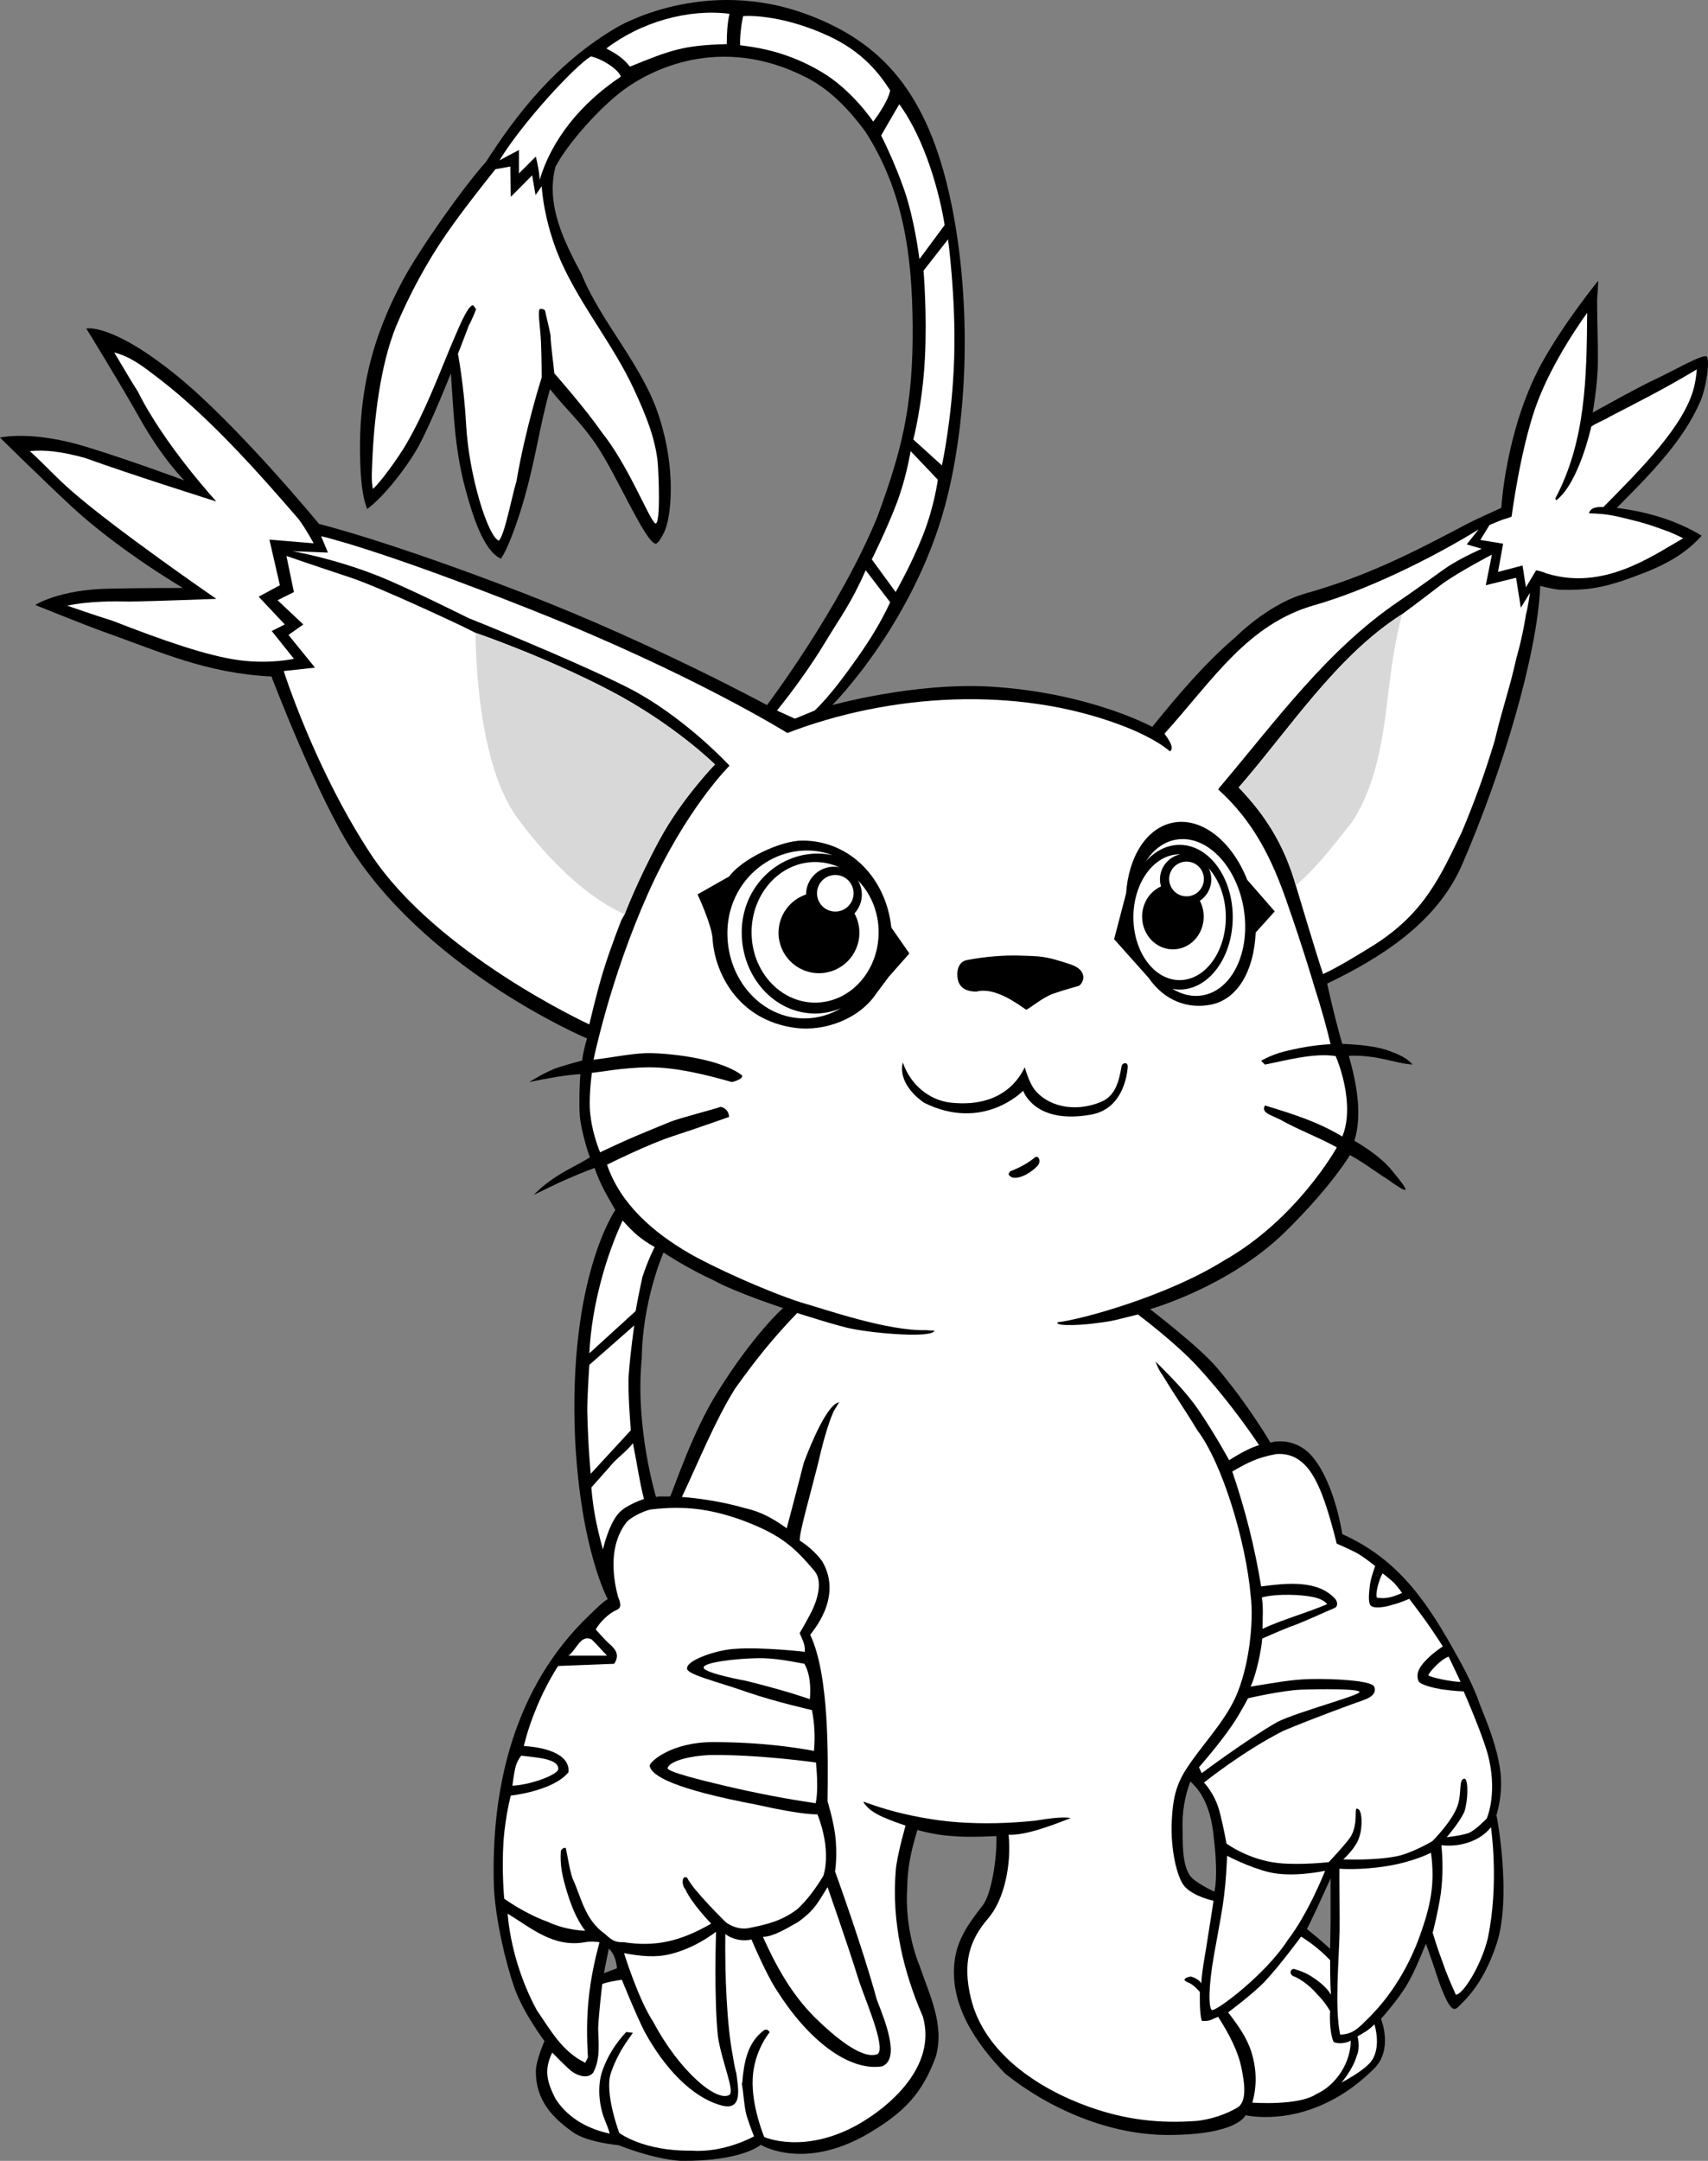 <?xml version="1.0" encoding="utf-8"?>
<!-- Generator: Adobe Illustrator 20.1.0, SVG Export Plug-In . SVG Version: 6.00 Build 0)  -->
<svg version="1.1" id="Layer_1" xmlns="http://www.w3.org/2000/svg" xmlns:xlink="http://www.w3.org/1999/xlink" x="0px" y="0px"
	 viewBox="0 0 313.661 396.694" style="enable-background:new 0 0 313.661 396.694;" xml:space="preserve">
<rect x="0" y="0" width="313.661" height="396.694" fill="#808080" stroke="none"/>
<g>
	<path d="M313.4,65.44c0.7,0.5-0.1,6.183-1.3,8.583c-2.25,5.083-5.951,9.612-10.25,14.167
		c-1.683,1.783-4.95,5.05-4.95,5.05c5.6,0.7,11,2.3,15.6,5.1
		c-3.9,4.4-9.017,6.35-14.483,8.267c-4.117,1.334-6.617,1.767-11.25,1.667
		c-1.033,0.017-2.833-0.458-3.917-0.708c-0.5,12.625-7,34.25-14.35,51.175
		c-4.63,10.663-14.975,17.125-24.775,21.825c0,0,0.5,2.375,1.375,5.875
		c0.816,3.265,1.4,5.2,1.4,5.2s5.475,0.112,8.475,1.237
		c2.062,0.75,3.438,1.375,4.425,2.562c-1.987-0.188-2.675-0.438-5.55-1.062
		c-3.557-0.773-6.15-0.538-6.15-0.538c1.4,4.9,2.525,10.7,1.025,15.6
		c0,0,4.5,2.438,6.938,5.5c3.5,4.188,3.312,4.562-0.938,1.5c-2.125-1.312-3.875-2.75-6.825-4.4
		c0,0-3.175,5.525-11.8,14.025c-10.333,10.184-24.9,14.275-24.9,14.275
		s8.95,6.855,12.15,10.6c5.875,6.875,9.95,13.9,9.95,13.9
		c1.8-0.525,5.425-0.4,7.925,2.85c4,5,5.275,13.95,5.275,13.95
		c10.5,4.7,15.788,12.737,21.288,22.737c1.925,3.413,3.4,6.725,3.938,8.438
		c1.528,3.762,3.151,7.843,3.743,11.929c0.695,4.508-0.668,8.496-0.668,8.496
		c0.112,0.138,2.851,15.078,0.05,23.575c-1.875,5.688-4.25,8.75-6.062,10.625
		c-1.312,1.25-1.688,2.25-2.938,0.125c-0.905-1.731-1.535-3.474-2.083-5.201
		c-0.572-1.802-1.917-5.549-1.917-5.549s-1.938,5-3.375,7.375c-1.75,3-4.875,6.438-4.875,6.438
		s2.323,5.552-1.25,9.125c-2.538,2.538-5.525,4.725-8.312,6.062c-8.25,4.188-15.312,2.5-15.312,2.5
		s-1.362,3.625-14.25,3.625c-10.647,0-21.575-4.65-29.875-11.25c-5.1-5.3-10.452-12.584-9.25-21
		c0.5-3.5,2.25-6.25,5-9.75c1.75-2,2.795-9.182,2.625-12.875c0,0-5.175,0.3-8.125,0
		c-3.425-0.2-6.375-1.125-6.375-1.125c-1.25,4.125-1.825,7.05-1.875,10.625
		c-0.3,4.4,0.45,9.85,2.25,14.25c1.7,5.1,4.7,10.85,3,16.75
		c-2.45,6.675-5.75,10.25-12.625,14.25c-11.75,6.75-19.525,1.925-19.525,1.925
		s-3.35,3.075-14.725,2.95c-5.175-0.325-11.375-2.875-11.375-2.875s-5.707-0.481-8.375-2.375
		c-3.875-2.75-6.825-5.9-6.825-11.2c0.046-2.096,1.59-5.532,1.59-5.532
		s-3.89-5.143-5.515-9.768c-1.699-4.834-3.5-12.75-3.775-18.5
		c-0.6-18.4,3.8-36.8,17.5-49.9c1.025-0.975,2.4-2.375,3.4-2.975
		c0,0-5-9.125-6-29.625c-1.25-29.5,7.4-41.8,7.4-41.8
		c-1.4-2.45-2.775-4.7-3.8-7.7c0.688-0.287-1.684,0.5-6.517,2.667l-4.667,2.25
		c3.75-3.833,7.809-5.216,10.333-6.917c-0.275-0.425-1.679-5.07-1.875-7.625
		c-0.188-2.438,0.025-7.325,0.125-7.625c-2.5,0.125-6,0.75-9.4,1.45
		c1.775-1.075,2.65-1.575,4.65-2.45c1.938-0.688,5.062-1.5,5.062-1.5
		c0.125-1.188,0.562-3,0.888-4.05c0,0-28.075-11.825-42.8-34
		c-6.583-9.915-15.15-32.45-15.15-32.45c-11.952-0.58-20.371-4.507-30.25-8
		c-3.76-1.329-13.125-5.125-13.125-5.125s4.375-2.875,13.75-3c5-0.125,13.375-0.125,13.375-0.125
		s-11.75-6.875-20.5-15C7.821,88.038,0,80.34,0,80.34s5.716-1.432,15.975,1.725
		c8.125,2.5,17.875,6.125,17.875,6.125s-4.01-3.928-8.25-11.5c-3.5-6.25-9.75-16.375-9.75-16.375
		s4.625-1.125,16.75,8.75c11.09,9.032,26,27.125,26,27.125s12.623,3.052,38,12.875
		c23.25,9,44.25,20.375,44.25,20.375s13.25-17.5,20.25-34.5c4.5-12.25,6.625-20.375,6.5-35.25
		c-0.103-12.25-1.5-24.417-8.7-35.55c-3.444-4.653-6.889-7.906-10.799-9.909
		c-15.969-8.177-28.828-1.179-33.381,2.124C110.165,19.658,104.122,26.504,102,30.64
		c-1.8,7,1.6,13.7,4.8,19.7c3.6,8.9,11.4,16.95,14.3,26.35
		c3.025,9.375,2.25,18.125,0.875,21c-1.047,2.189-1.562,2.125-1.562,2.125c-1.875-0.125-7.303-12.952-11.062-18.375
		c-2.872-4.142-5.401-6.303-8.35-10c-2.025,7.25-2.65,13.125-5.025,21.125
		c-1.019,3.432-2.75,8.312-4,10c-3.125-1.438-5.125-7.625-6.562-13
		c-1.996-7.464-2.112-14.225-2.612-21.025c0,0-3.601,9.103-5.95,13.4
		c-2.068,3.782-6.562,9.5-9.438,11.5c-0.562-1.5-1-3.5-1.188-6.938
		c-0.775-14.212,2.258-24.778,7.713-34.977c3.061-5.723,11.015-17.019,15.328-21.836
		c5.243-8.163,12.584-18.021,24.084-24.709c0,0,15.848-9.51,35.083-2.25
		c13.311,5.023,21.917,14,26.181,34.216c3.439,16.304,3.53,36.829-0.515,53.743
		c-5.5,23-21.25,38.75-21.25,38.75s15.25-4.25,29.25-3.375c18.105,1.132,29.5,7.375,29.5,7.375
		c4.6-5.7,9.7-11.7,15.2-16.4c3.1-3,7.75-6.5,12.55-7.975
		c11.625-3.25,19.875-7.5,30.15-12.925c1.464-0.773,6.2-2.9,6.2-2.9
		s0.775-14.175,7.275-26.3c4.25-7.75,10.525-15.4,10.525-15.4
		c-0.066,1.483-0.1,2.1-0.2,3.6c0,4.7,0.182,7.15,0.133,11.55
		c-0.034,2.983-0.5,6.416-0.934,9.05c0,0,8.267-4.633,11.517-6.133
		C307.067,68.199,312.7,64.94,313.4,65.44 M121.85,229.94c0,0-3.875,8.75-4,19.5
		c-1.25,12.625,2.625,25.375,2.625,25.375c0.65-0.2,1.875,0,2.611-0.122
		c0.654-1.338,4.139-12.003,8.764-19.253c6.625-10.625,11.95-15.3,11.95-15.3
		s-8.85-2.925-12.7-5.075C126.2,232.84,121.85,229.94,121.85,229.94z
		 M218.6,327.04c-1,2.65-1.583,5.65-1.417,9.15c0,3.334,0.083,6.067,1.25,8
		c0.833,1.382,4.583,3.084,4.583,3.084c0.57-2.592,0.234-6.99-0.083-9.584
		C222.35,330.273,219.434,327.856,218.6,327.04z M244.35,344.856
		c0,0-1.917,4.167-2.626,5.727C241.014,352.144,240,354.14,240,354.14
		s1.017,0.8,2.1,1.716c1.172,0.992,2.167,1.917,2.167,1.917l0.083-5.334V344.856z
		 M111.8,357.74l-0.9,4.5l2.4-0.9C113.2,359.94,112.7,358.54,111.8,357.74z"/>
	<path style="fill:#FFFFFF;" d="M150.911,13.234c5.67,3.373,9.444,9.098,9.444,9.098
		s2.682-3.458,3.121-5.725c-1.952-3.056-5.019-7.091-11.312-10
		c-7.878-3.641-13.965-3.779-15.686-3.654c-0.438,1.812-0.626,4.316-0.559,5.354
		C138.134,8.626,144.001,9.124,150.911,13.234z"/>
	<path style="fill:#FFFFFF;" d="M133.462,8.101c-8.084,0.205-10.335,1.125-17.778,4.13
		c-1.333-1.666-2.5-2.333-4.333-3.333c6.333-4.833,15-7.333,22.621-6.364
		C133.564,4.212,133.462,6.259,133.462,8.101z"/>
	<path style="fill:#FFFFFF;" d="M114.017,14.065c-7.5,5-12.765,11.712-14.917,18.975
		c-0.002-1.48-0.7-4.3-0.7-4.3l-3.1,3.1v-4.3c0,0-2.01,1.048-3.575,1.9
		c4.174-6.887,13.783-17.27,16.786-19.091C110.792,10.887,113.599,12.812,114.017,14.065z"/>
	<path style="fill:#FFFFFF;" d="M93.8,36.14l3.925-3.95l0.625,3.625l1.125-1.625
		c0.366,4.832,1.831,10.058,3.75,14.25c3.633,7.938,9.444,14.969,13.125,22.875
		c2.341,5.029,4.25,9.75,4.5,14.5s0.312,11.125-0.625,10.187c-1.238-1.238-5-10.812-9.75-16.687
		c-2.947-4.289-8.675-10.775-8.675-10.775c-0.19-2.092-0.636-4.859-0.7-6.975
		c-0.25-1.459-0.75-3.292-1.012-4.558c-0.188-0.309-1.005-0.435-1.076-0.105
		c-0.21,0.986,0.227,3.401,0.337,5.913c0.128,2.914,0.125,6.5,0.125,6.5s-2.938,9.107-4.625,19
		c-0.852,2.816-2.188,10-3.25,10.937c-2-0.75-5.5-11.979-6-21.312c-0.378-7.059-1.5-13-1.5-13
		s0.875-2.188,2-5.188c0.572-1.002,1.334-2.979,1.334-2.979l-0.534-0.733
		c-1.05-0.1-2.966,4.9-4.133,7.566c-2.491,5.992-4.741,11.964-8.042,17.709
		c-1.602,2.788-5.062,7.5-6.25,8.437c-0.312-1.562-0.18-3.21-0.125-4.687
		c0.312-8,1.482-18.007,4.375-25.125c2.376-5.705,5.663-11.831,9.25-17
		c2.759-3.976,6.039-8.162,9-11.875l2.75-0.5L93.8,36.14z"/>
	<path style="fill:#FFFFFF;" d="M173.475,41.315c-0.874,1.166-4.625,6.25-4.625,6.25
		s-0.878-7.151-2.751-12.576c-1.874-5.424-4.282-10.112-4.282-10.112
		s2.493-4.352,3.326-5.749C169.976,25.731,172.601,35.731,173.475,41.315z"/>
	<path style="fill:#FFFFFF;" d="M175.225,65.815c-0.351,11.033-2.25,19.625-2.25,19.625l-5.25-4.75
		c0,0,1.702-6.579,2.125-14.875c0.423-8.296-0.25-16.125-0.25-16.125l4.5-5.75
		C174.1,43.94,175.576,54.782,175.225,65.815z"/>
	<path style="fill:#FFFFFF;" d="M285.6,91.54l0.2,0.3c4.183-3.194,6.425-13.525,6.425-13.525
		c0.917-0.667,2.015-0.989,3.5-1.875c4.949-2.563,9.697-4.919,15.875-8.625c0,0-0.075,1.531-0.5,3.25
		c-1.75,7.083-9.825,15.1-16.625,22c-0.9,0-2.375-0.025-2.675,1.175
		c3.3,0.075,4.596,0.417,7.3,1.075c3.23,0.786,4.5,1.25,6.875,2.125
		c0.9,0.267,3.125,1.375,3.125,1.375c-5.875,3.375-14.75,9.708-25.2,6.425
		c-0.625-0.325-1.8-0.55-1.8-0.55l-1.875,3.125l-0.625-4l-4.5,1.187l0.938-5.187l-4.188-0.688
		l1.688-2.75c0,0,0.867-0.346,1.812-0.75c0.945-0.404,1.906-0.552,2.25-0.812c0,0,1.505-11.748,4.375-20
		c3-8.625,9.5-17.375,9.5-17.375C291.375,69.34,291.2,81.04,285.6,91.54z"/>
	<path style="fill:#FFFFFF;" d="M29.242,69.542c9.116,6.993,18.126,17.106,25.608,25.773
		c1.4,1.9,2.75,4.425,2.75,4.425l-8.125-0.675l1.925,8.375L47.5,109.54l4.8,5.1
		l-2.4,1.2l4.075,5.1c0,0-4.4,1.025-10.125,0.25c-5.725-0.775-13.625-3.5-23.25-7.25
		c-2.854-0.869-8.25-2.75-8.25-2.75s4-1,11.375-0.75c4.288-0.059,16-0.5,16-0.5
		S21.369,97.321,13.158,90.141c-3.089-2.702-4.511-4.428-7.683-7.326c2.75-0.25,5.5,0,10.125,1.25
		c8.625,3.125,24.125,8,24.125,8s-9.58-10.449-14.375-20.125c-1.746-2.754-2.665-4.401-4.375-7.25
		C24.1,65.565,26.053,67.096,29.242,69.542z"/>
	<path style="fill:#FFFFFF;" d="M172.225,88.065c0,0-0.625,4.875-2.75,10.25s-5,10.375-5,10.375l-4.375-6
		c0,0,2.625-5.25,4.5-10.125s2.625-9.75,2.625-9.75L172.225,88.065z"/>
	<path style="fill:#FFFFFF;" d="M163.475,110.565c-1.625,3.5-3.691,6.904-6.042,10.208
		c-1.682,2.364-4.892,6.909-7.833,9.667l-3.625,1.5l-3.292-1.5
		c2.833-3.5,6.292-8.25,8.917-12.625s4.714-7.044,7.375-13.125L163.475,110.565z"/>
	<path style="fill:#FFFFFF;" d="M237.975,162.565c-2.125-7.4-5.5-12.8-10.5-18
		C236.875,133.765,245.4,120.44,257.5,112.74l2.1-1.55c0,0,3.15-2.375,5.25-4
		c3.2-2.3,9.125-5.375,9.125-5.375l-1.125,5.625l5.562-1.375l0.875,5.5l1.688-2.75c0,0-0.4,2.825-0.75,4
		c0.006-0.005-0.5,3.625-1.75,8c-1.375,6.125-2.5,8.875-3.975,15.125c-1.8,6-3.725,11.275-6.025,16.75
		c-3.9,8.1-6.825,14.775-15.875,20.625c-2.45,1.525-6.925,4.3-9.625,5.5
		C241.85,175.565,237.975,162.565,237.975,162.565z"/>
	<path style="fill:#FFFFFF;" d="M114.725,167.815c0,0,2.225-5.95,6.375-13.625
		c4.15-7.675,10.2-13.85,10.2-13.85s-7.45-7.4-19.45-13.65c-12-6.25-24.5-10.5-24.5-10.5
		l-2.25-1.125c0,0-15.075-7.175-21-9.125c-5.925-1.95-11.5-3.875-11.5-3.875l1.375,6.625l-3,1.5
		l4.725,4.45l-2.725,1.925l4.875,6l-5.75,0.625c0,0,5.737,18.072,16,33.625
		c12.125,18.375,40.125,31.25,40.125,31.25s1.3-5.725,2.625-10s3.25-9.125,3.25-9.125L114.725,167.815z"/>
	<path style="fill:#FFFFFF;" d="M120.225,228.94c0,0-1.25,2.375-2.25,5.5c-0.75,3.375-1.25,6.25-1.25,6.25l-8.5,7.75
		c0.425-8.8,3.125-18,6.125-24.375C116.35,226.315,117.6,227.44,120.225,228.94z"/>
	<path style="fill:#FFFFFF;" d="M116.475,243.315c0,0-0.726,5.042-1,8.875c-0.25,3.25,0.375,10.375,0.375,10.375
		l-7.375,8c0,0-0.5-5.25-0.625-11.5c-0.045-2.253,0.375-8.5,0.375-8.5L116.475,243.315z"/>
	<path style="fill:#FFFFFF;" d="M117.225,270.315c0.625,3.458,1.042,4.875,1.042,4.875
		s-3.261,1.032-4.667,2.625c-1.875,2.125-2.875,6.625-2.875,6.625s-0.75-2.5-1.375-5.75
		c-0.584-3.037-0.75-5.625-0.75-5.625l3.337-3.752c1.27-1.637,3.215-2.885,4.288-4.373
		C116.225,264.94,116.684,267.19,117.225,270.315z"/>
	<path style="fill:#FFFFFF;" d="M242.4,273.44c1.575,3.625,3.075,9.937,3.075,9.937
		s1.977,0.856,3.375,1.563c1.498,0.757,3.688,2.562,3.688,2.562s-0.858,2.289-1,3.75
		c-0.105,1.085-0.375,3.063,0.25,3.563s2.625,0.25,4.062-0.25c1.5-0.375,2.938-1.063,2.938-1.063
		s1.532,1.983,3.17,4.263c1.103,1.533,3.017,4.487,3.017,4.487s-1.384,0.854-2.663,2.085
		c-1.379,1.328-2.5,2.744-1.774,4.352c0.45,0.65,2.75,1.187,4.188,1.437
		c2.625,0.375,4.062,0.375,4.062,0.375s3.902,8.834,4.674,12.539
		c1.472,6.648-0.445,10.815-0.445,10.815s-2.083,2.167-3.333,2.667c-1.5,0.5-4,0.75-4,0.75
		s2.25-2.584,3.217-4.62c0.694-2.019,0.783-5.797,0.1-6.114
		c-1.15-0.1-0.566,2.483-1.233,4.65c-0.833,2.967-4.75,6.834-4.75,6.834
		s-3.633,2.154-6.5,2.75c-4.12,0.823-9.833,0.583-9.833,0.583s2.566-2.316,3-4.333
		c0.525-1.45,0.583-5.167-0.583-4.983c-0.333,0.15,0.244,2.643-0.917,4.9
		c-0.579,1.113-4.167,4.917-4.167,4.917s-5.167,0.583-9.25,0.167
		c-5.5-0.584-9.542-3.584-9.542-3.584s-0.446-2.763-1.312-6.062c-0.938-3.271-2.812-5.125-2.812-5.125
		s7.062-5.7,14.562-9.5c5.5-2.312,13.138-5.1,14.688-5.625c1.55-0.525,2.5-1.375,2-2.5
		s-7.44-1.474-11.65-1.388c-3.663,0.075-7.138,0.788-11.038,1.388
		c1.125-2.375,2.062-7.25,2.125-8.812c0,0,2.938-1.313,5-2.125c2.438-0.813,6.888-2.938,8.188-3.438
		c0.8-0.3,0.625-1.112,0.325-1.612c-3.2-3.7-9.1-3-13.7-2.4
		c-1.2-7.3-2.9-14-5.3-21.1c2.925-1.7,4.625-2.55,8.05-3.2
		C239.1,266.565,241.197,270.67,242.4,273.44z"/>
	<path style="fill:#FFFFFF;" d="M135.434,278.773c7.667,2.75,10.25,5,14.167,9.667
		c1.467,1.8,0.56,4.926-0.25,6.75c-0.677,1.525-2.5,4.625-2.5,4.625c0.625,1.5,1,2,0.95,3.425
		c0,0-7.75-0.9-12.7-0.55c-3.425,0.15-8.8,2.05-8.9,3.45
		c-0.6,1.175,5.525,2.55,11.15,4.55c5.125,1.75,11.75,3.25,11.75,3.25
		c0.475,2.35,0.625,5,0.375,7.5c0,0-7.619-1.625-18.5-1.625c-7.625,0-11.575,3.525-11.675,4.325
		c0.3,1.9,4.55,4.3,19.675,7.175c8.875,2,11.125,1.75,11.125,1.75s2.625,6,1.125,11.25
		c-1.5,2.5-2.902,4.362-4.75,6.125c-2.91,2.221-5.584,2.831-8.875,3.5c0,0-2.022,0.567-4.25-1
		c0,0-5.979-5.812-7.15-8.2c-0.975-0.675-1.1,1.325-0.35,2.075
		c1.165,2.648,4.75,6.325,4.75,6.325c-2.797,1.614-5.45,2.765-8.269,3.328
		c-2.421,0.484-4.966,0.534-7.831,0.072c-1.6,0.1-2.275-0.475-3.4-1.5
		c-3.8-2.7-4.3-6.7-6-10.3c-0.625-2.05-0.8-3.7-1.2-5.5
		c-0.4-0.1-0.7,0.2-0.9,0.5c-0.194,2.625,0.265,4.661,0.975,7.075
		c0.751,2.552,1.804,5.467,3.5,7.625c0,0-3.375,0-6.875-1.625c-4.4-1.6-8-4.25-8-4.25s-0.5-5-0.125-10.75
		c0.375-4.625,1.325-8.175,1.325-8.175s7.8-0.825,10.6-4.3
		c0.325-3.65-5.175-4.65-8.2-4.8c0,0,0.65-2.975,2.15-6.6
		c1.75-4.5,4.15-8.1,4.15-8.1l10.3-0.4c1.037-1.637,0.257-2.649-0.844-3.62
		c-0.917-0.809-2.557-2.68-2.557-2.68c0.825-1.45,2.434-2.98,3.825-3.575
		c0.826-0.353,0.875-1,0.275-2.425c-1.2-4.5-1.425-9.775,1.475-13.575
		c0.6-0.9,3.209-2.209,4.542-2.459C126.017,276.356,130.35,277.106,135.434,278.773z"/>
	<path style="fill:#FFFFFF;" d="M255.815,290.409c0.745,0.679,1.66,2.031,1.66,2.031
		s-1.257,0.591-2.312,0.812c-1.626,0.341-2.455-0.102-2.25,0.125
		c-0.462-0.513,0.288-3.337,0.987-4.538C253.9,288.84,254.972,289.639,255.815,290.409z"/>
	<path style="fill:#FFFFFF;" d="M243.725,294.502c-4.304,1.785-8.423,2.891-11.875,4.521
		c0-1.688,0.188-4.021-0.125-5.771c2.938-0.75,7.375-0.5,9.438-0.062
		C243.225,293.627,243.725,294.502,243.725,294.502z"/>
	<path style="fill:#FFFFFF;" d="M139.222,304.41c2.965-0.037,5.595,0.501,8.503,1.03
		c1.1,2,1.175,4.425,1,6.5c0,0-4.125-1.5-11.75-3.375c0,0-7.45-1.35-7.75-2.375
		C128.925,305.165,135.457,304.456,139.222,304.41z"/>
	<path style="fill:#FFFFFF;" d="M268.225,308.752c-1.337,0.07-5.723-0.838-5.925-1.212
		c0.344-0.859,2.516-3.053,3.737-3.413L268.225,308.752z"/>
	<path style="fill:#FFFFFF;" d="M249.663,310.627c0,0.625-11.25,3.604-15.062,5.479
		c-5.63,3.217-13.917,9.417-13.917,9.417l-0.5-1.084c0,0,3.824-4.351,6.167-7.833
		c1.537-2.284,2.833-4.833,2.833-4.833s6.292-1.458,9.792-1.583
		S249.663,310.002,249.663,310.627z"/>
	<path style="fill:#FFFFFF;" d="M149.85,323.565c0.225,2.5,0.375,5.375-0.05,7.475
		c-5.529-0.806-11.058-1.878-16.586-3.177c-4.072-0.956-10.889-2.624-10.614-3.298
		c0.5-1.4,4.5-2.25,7.75-2.375C139.35,322.065,149.85,323.565,149.85,323.565z"/>
	<path style="fill:#FFFFFF;" d="M273.225,355.815c-1.188,5-4.625,10.438-5.875,10.375c-1-2.25-1.75-3.938-2.438-6
		c-0.938-2.438-1.812-5.375-1.812-5.375s0.975-3.712,1.5-7.25c0.438-3.5,0.342-6.326,0.1-8.825
		c3.1,0.4,7-0.6,9.1-3.3C273.8,335.44,275.35,345.752,273.225,355.815z"/>
	<path style="fill:#FFFFFF;" d="M260.788,355.252c-2.062,5.812-5.344,11.094-9.25,15
		c-1.938,1.938-3.062,3.25-5.438,3.25c-1-5.125-0.25-12.75-0.1-18.862
		c0.044-1.811-0.066-10.7-0.025-11.575c0,0,3.875,0.312,8.812-0.5s8-2.438,8-2.438
		C263.587,345.927,262.662,349.971,260.788,355.252z"/>
	<path style="fill:#FFFFFF;" d="M233.017,343.69c4.383,1.067,10.333-0.25,10.333-0.25
		s-3.083,7.834-6.833,12.667c-4.083,6.417-13.417,13.333-13.979,12.896
		c-0.579-0.45-0.669-4.011,0.396-10.062c1.403-7.975,2.083-10.25,2.417-18.25
		C225.35,340.69,229.267,342.773,233.017,343.69z"/>
	<path style="fill:#FFFFFF;" d="M157.6,363.19c1.09,3.535,5.097,12.427,3.625,13.875
		c-2.825,1.225-8.1-3.291-11.5-6.625c-4.395-4.308-7.313-9.745-9.625-14.875
		c2,0,4.825-1.825,6.5-2.75c3.125-2.25,3.625-3.625,5.375-6.375
		C151.975,346.44,155.842,357.489,157.6,363.19z"/>
	<path style="fill:#FFFFFF;" d="M107.35,356.565c0.9-0.2,2.45-0.1,2.75,0
		c-2,7.3-2.625,13.425-2.125,21.125l-0.5,1c-4.3-2.1-6.375-6.025-8.875-9.625
		c-2.8-5.125-4.875-11.625-5.375-17.75C97.525,353.915,101.6,357.565,107.35,356.565z"/>
	<path style="fill:#FFFFFF;" d="M131.85,373.94c0.725,4.6,3.075,9.85,2.125,10.625
		c-2.3,1.475-9.25-4.375-14-13.375c-2.725-4.075-5.375-12.625-5.375-12.625
		c3.01,0.564,5.743,0.84,8.42,0.192c3.015-0.73,5.831-2.157,8.479-4.117
		C131.5,354.64,131.075,366.54,131.85,373.94z"/>
	<path style="fill:#FFFFFF;" d="M118.35,372.94c3.75,6.875,8.75,12,13.875,13.5c4.438,1.375,3.25-3.375,3-5.875
		c1.438,0.062,1.062,5.688,2.062,8.375c0.562,1.75,1.188,3.25,1.188,3.25s-5.458,3.084-11.5,2.625
		c-8.875,0.125-13.25-3.25-13.25-3.25s-2.825-7.475-1.5-11.125c1.375-3.875,3.125-5.975,4-7.25
		c0,0-0.875-0.125-1.225-0.15c-1.837,1.936-3.458,4.439-4.38,7.117
		c-0.935,2.717-0.652,6.114,0.355,8.783c0.45,1.2,0.7,1.65,1,2.75
		c-3.7-0.8-7.375-2.55-9.875-6.25c-1.75-3.312-2.188-5.5-0.688-8.625c0,0,1.975,2.038,3.188,3.125
		c1.212,1.087,3.375,1.875,4.375,0.5c1.355-2.614,0.905-5.588,0.875-8.125c0.125-2.938,0.75-8.062,0.75-8.062
		c0.513-0.362,3.6-0.812,3.6-0.812S116.7,369.665,118.35,372.94z"/>
	<path style="fill:#FFFFFF;" d="M269.35,99.94l2.75,0.8c-2.379,1.101-4.9,2.329-7,3.825
		c-2.803,1.997-5.375,3.875-8.312,5.875c-13.132,8.941-22.396,21.802-32.888,34.2l-0.175,0.3
		c6.575,5.925,9.872,12.889,12.475,20.3c3.275,9.325,5.15,15.825,5.15,15.825
		c1.375,4.25,2.312,7.75,3,10.625c-1.388,0.062-4.618,0.341-8.625,1.375c-2.35,0.606-4.125,1.675-4.125,1.675
		l0.7,0.7c4-0.8,9.05-2.188,12.987-1.562c1.8,4.3,3.013,10.562,1.212,14.763
		c-4.7-2.8-9-4.1-14.2-5.7c-0.825,1.5,1.425,1.75,3.55,3c3.25,1.75,6.625,3,9.65,4.7
		c0,0-7.275,13.175-20.775,20.8c-10.625,6.625-26.525,10.9-30.525,11.3
		c-0.5,0.9,5.675,0.4,6.775,0.2c3.967-0.45,4.25-0.75,8-1.625c0,0,6.875,5.125,11,9.625
		c6.63,7.232,11.25,14.375,11.25,14.375c-1.125,0.25-3.375,1.375-5.5,2.75c0,0-2.5-4.625-5.625-9.225
		c-2.25-3.275-5.2-6.2-7.9-8.9c0,0,0.587,1.625,1.212,2.375
		c2.375,3.937,4.174,6.428,6.438,10.209c4.583,6,8.934,20.302,9.833,30.417
		c0.583,4.75-0.25,13.083-2.833,18.75c-2.25,4.833-6.364,8.904-9.091,13.214
		c-1.82,2.876-2.375,5.372-2.575,9.37c-0.25,5,0.9,10.333,2.333,12
		c1.63,1.895,5.333,2.666,5.333,2.666s-0.511,3.515-0.833,5.417
		c-0.667,4.5-1.223,6.905-1.417,9.75c-0.5-0.917-1.917-1.25-1.917-1.25s-0.75,0.083-1.083,0.417
		c-0.333,0.333,0.6,0.666,0.6,0.666c1.053,0.409,2.15,1.75,2.15,1.75s-0.125,4.125,0.375,5.312
		c1.5,0.062,1.562-0.188,2.975-0.763c1.824,2.857,3.684,6.194,4.346,9.675
		c0.427,2.246,0.991,5.462-0.546,6.825c-2.025,1.325-5.337,2.45-8.025,2.638
		c-6.34,0.442-12.594-0.129-19.575-2.638c-9.221-3.313-19.164-9.809-21.6-19.9
		c-1.575-6.525-0.25-10.625,3.05-14.525c3.15-3.5,4.425-10.275,3.875-15.5
		c3.1,0.2,8.375-1.867,11.375-3.041c-1.25-0.334-4.25,0.104-6.5,0.466
		c-4.817,0.505-9.656,0.631-14.39,0.272c-5.584-0.424-11.939-1.79-17.026-3.738
		c-0.3,0,0.272,0.596,0.417,0.767c0.98,1.157,2.888,1.997,3.917,2.4
		c1.5,0.625,3.284,1.2,3.284,1.2s-1.561,5.419-1.797,8.177
		c-0.812,9.49,1.407,18.737,4.972,26.873c2.612,9.117-6.079,16.549-12,19.875
		c-9.875,5.5-17.125,2.25-17.125,2.25s-2.375-5.625-2.125-10.75s3.125-8.5,3.125-8.5
		c-0.3-0.4-0.45-0.525-0.95-0.425c-3.2,2.3-3.8,6.1-4.1,9.8
		c-1.1-0.4-1.529-3.997-1.7-4.875c-1.125-5.775-1.5-14.825-1.4-22.525
		c1.275,1.025,3.275,1.4,4.8,1c0,0,2.6,6.225,4.6,9.275
		c5.625,8.95,13.125,15,19.4,14.025c3.35-1.4,0.6-8.15-1-12.3
		c-2.6-9.6-7.65-23.475-7.65-23.475s0.5-3,0-6.875c-0.375-2.75-1.375-6-1.375-6
		c0.1-8.2,0.325-23.15-3.175-30.55c0.05-0.325,6.175-6.7,2.2-13.5
		c-1.65-2.325-4.1-3.8-4.1-3.8c-0.3-0.9,1.95-8.65,3.2-13.65
		c1-4.313,1.875-7.563,3-10.125l1-1.625c-2,0.25-4.875,6.75-6.5,11.125c-0.875,3.5-3.125,12-3.125,12
		c-2.125-1.5-4.275-2.95-7.875-3.75c-5.675-1.65-11.375-2-11.375-2
		c3.007-6.332,6.03-13.908,9.75-19.875c4.125-5.75,7.032-9.318,11.425-13.9
		c0,0,7.85,2.525,10.075,2.9c4.4,0.9,15,1.75,15.125,0.3c0,0-0.15,0.075-1.5-0.05
		c-7.125,0.188-18.3-3.75-23.125-5.125c-6.5-2.125-16.125-6.5-20.475-9.025
		c-6.5-3.8-12.525-8.925-15.025-16.225c0,0,7.5-3.75,12.125-5.25s10.3-3.525,10.3-3.525
		c-0.05-0.725-0.425-1.6-1.55-1.85c-1.375,0.5-7.675,2.1-9.25,2.75
		c-5.876,2.425-7.2,2.9-12.9,5.6c0,0-1.35-3.225-1.725-6.475
		c-0.5-3.062,0.225-8.125,0.225-8.125c0.8,0,5.775-1,10.65-1s10.375,1.375,15.05,2.7
		c0,0,2.075-0.45,1.9-1.2c-3-2.4-10.075-3.875-16.5-4.1
		c-3.198-0.112-7.2,0.8-10.8,1.2c0,0,3.025-14.9,10-30.5
		c6.975-15.6,14.975-23.475,14.975-23.475s-8.5-9.25-19-14.5c-10.529-5.265-29-12.625-29-12.625
		s-11.081-5.561-16.625-7.75c-8.248-3.257-15.625-4.5-15.625-4.5l6.5,0.25l-1.25-3
		c0,0,10.002,2.147,38.625,13.5c29.625,11.75,47,22.625,47,22.625
		c18.7-7.2,42-8.725,61.3-1.425c2.7,1,6.65,2.8,8.95,4.8
		c1-0.7-0.6-2.65-1-3.25c9-10,15.25-20.125,27.625-23.625
		c9.495-2.686,21.663-8.675,30.062-13.875L269.35,99.94z"/>
	<path d="M198.165,180.971c0,0-2.898,0.802-4.815,1.469c-2.167,0.833-4.217,2.717-4.917,2.917
		c-1.75-1.2-5.833-4.216-9.133-3.316c-1.4,0-3.013-0.413-3.4-2.2
		c-0.297-1.372,0-3.3,1.7-3.6c3.15-0.6,6.825-0.938,10.062-0.8
		c3.237,0.138,4.021-0.05,8.938,1.6C199.673,178.071,199.184,180.19,198.165,180.971z"/>
	<path d="M187.227,176.962c3.177,0.205,6.873,0.603,9.456,1.728
		c0.191,0.45,0.189,0.766,0.062,1c-0.146,0.417-1.479,0.5-3.562,1.25
		c-2.083,0.75-4.917,2.5-4.917,2.5c-1.583-1.75-4.615-2.575-7.5-2.917
		c-1.014,0.119-1.917,0.292-2.729-0.271c-0.5-0.483-0.854-2.146-0.188-2.562
		C180.629,176.963,183.881,176.745,187.227,176.962z"/>
	<path d="M174.7,202.44c10.65,1.083,13.2-6.2,13.5-6.5c0,0,0.783,2.983,1.983,4.333
		c2.951,3.32,8,3.75,12.117,1.966c2.872-1.244,3.3-4.55,3.716-6.716
		c0.5-0.6,1.167-0.417,1.083,0.417c-0.167,1.917-1.125,7.688-6.75,8.688
		c-10.425,1.853-12.45-4.388-12.45-4.388s-7.3,7.617-18.2,2.2
		c-2.767-1.917-4.6-4.7-3.9-7.4C167.1,198.94,170.511,202.014,174.7,202.44z"/>
	<path d="M190.6,213.94c-0.917,1.083-3.25,2.667-4.8,2.2c-0.7-0.5-0.7-0.5-0.3-1.1
		c1.8-0.7,3.35-1.533,4.6-2.6C190.684,212.09,191.267,213.106,190.6,213.94z"/>
	<path d="M234.097,167.312l-5.053-5.788c-2.779-7.047-8.317-11.546-13.647-10.495
		c-4.871,0.961-8.144,6.276-8.594,12.964l-2.206,8.419l6.334,7.1
		c2.995,4.335,7.347,5.731,11.419,4.928c4.999-0.986,7.942-6.313,8.25-13.25L234.097,167.312z"
		/>
	<path d="M167,175.04l-3.315-4.77c-0.993-9.204-7.74-15.955-16.335-15.955
		c-4.007,0-11.104,3.371-13.429,6.575l-5.821,3.3c0,0,2.5,5.333,2.75,8
		c0.294,6.049,4.417,15.042,15.125,16.5c5.552,0.756,11.949-1.714,15-6.375l2.25-3L167,175.04z"/>
	<ellipse style="fill:#FFFFFF;" cx="149.687" cy="171.157" rx="11.667" ry="12.905"/>
	<path style="fill:#FFFFFF;" d="M149.686,186.062c-7.442,0-13.475-6.673-13.475-14.905
		c0-8.232,6.485-14.454,13.927-14.454c0.955,0,1.877,0.105,2.763,0.302
		c-1.454-0.554-3.028-0.869-4.699-0.869c-7.814,0-14.624,6.533-14.624,15.176
		c0,8.643,6.335,15.65,14.15,15.65c2.433,0,4.722-0.681,6.722-1.877
		C152.968,185.707,151.367,186.062,149.686,186.062z"/>
	<path d="M158.273,164.238c0-2.831-2.295-5.127-5.126-5.127c-2.821,0-5.107,2.28-5.124,5.097
		c-2.935,0.991-5.051,3.761-5.051,7.03c0,4.1,3.324,7.424,7.424,7.424
		s7.425-3.324,7.425-7.424c0-1.287-0.328-2.497-0.904-3.552
		C157.751,166.774,158.273,165.571,158.273,164.238z"/>
	<circle style="fill:#FFFFFF;" cx="153.397" cy="163.988" r="3.359"/>
	<ellipse style="fill:#FFFFFF;" cx="216.626" cy="168.383" rx="8.485" ry="11.549"/>
	<path style="fill:#FFFFFF;" d="M228.387,166.766c-1.323-7.896-6.862-13.55-12.374-12.627
		c-2.275,0.381-4.181,1.835-5.552,3.953c1.681-1.868,3.826-2.991,6.165-2.991
		c5.389,0,9.758,5.947,9.758,13.282c0,7.335-4.369,13.282-9.758,13.282
		c-0.45,0-0.888-0.056-1.322-0.136c1.724,1.053,3.61,1.522,5.498,1.206
		C226.313,181.813,229.709,174.663,228.387,166.766z"/>
	<path d="M222.444,161.446c0-2.604-2.11-4.714-4.714-4.714s-4.714,2.11-4.714,4.714
		c0,0.449,0.083,0.875,0.201,1.287c-2.042,0.907-3.477,3.048-3.477,5.546
		c0,3.319,2.533,6.01,5.657,6.01c3.124,0,5.657-2.691,5.657-6.01
		c0-1.057-0.259-2.049-0.71-2.913C221.609,164.521,222.444,163.082,222.444,161.446z"/>
	<circle style="fill:#FFFFFF;" cx="217.897" cy="161.363" r="3.191"/>
	<path style="fill:#FFFFFF;" d="M111.475,303.94c0,0-2.5,0-3.75,0s-3.325,0-3.325,0
		c1.5-1.1,2.2-3.9,4.2-3C109.6,301.84,110.675,303.14,111.475,303.94z"/>
	<path style="fill:#FFFFFF;" d="M102.475,324.94c-0.625,1.125-5.375,2.775-8.375,2.875c0,0,0.192-1.642,0.5-3.125
		c0.308-1.483,1.125-2.375,1.125-2.375C98.125,322.615,102.975,322.815,102.475,324.94z"/>
	<path style="fill:#FFFFFF;" d="M241.85,357.606c1.417,1.167,2.417,2.25,2.417,2.25
		s-0.033,4.333,0.167,6.333c-0.835-1.376-2.186-2.45-3.664-3.388
		c-1.53-0.971-3.253-1.362-3.253-1.362c-0.667,0.25-0.667,0.917-0.117,1.3
		c1.284,0.45,3,1.7,4.15,3c0.708,0.801,1.467,1.392,2.716,3.45
		c-0.1,1.3-0.042,4.188,0.646,5.688c1.312,0.562,3.138-0.1,3.125-0.312
		c0.1,3.8-2.513,8.175-6.312,9.875c-3.3,2.2-11.75,1.562-11.75,1.562
		c0.936-3.222,0.743-6.352-0.162-9.276c-0.837-2.703-2.546-5.028-4.275-7.286
		c0,0,4.729-3.541,6.729-5.666c2.818-2.994,6.667-8.25,6.667-8.25
		S240.434,356.44,241.85,357.606z"/>
	<path style="fill:#FFFFFF;" d="M251.975,378.19c-1.212,1.875-5.625,4.125-5.625,4.125s2.062-2.312,2.812-4.938
		c0.688-1.5,0.138-3.538,0.138-3.538s0.925-0.525,1.612-0.962s1.5-1.25,1.5-1.25
		C252.975,373.627,253.188,376.315,251.975,378.19z"/>
	<path style="fill:#D9D8D9;" d="M255.6,122.19c-1.25,8.375-1.55,19.825-7.25,28.625
		c-3.3,4.2-6.275,8.15-10.375,11.75c-2.125-7.4-5.5-12.8-10.5-18
		C236.875,133.765,245.4,120.44,257.5,112.74C257.5,112.74,256.513,116.077,255.6,122.19z
		 M87.35,116.19c0,0-0.256,23.191,7.65,33.95c10.6,14.425,19.725,17.675,19.725,17.675
		s2.225-5.95,6.375-13.625c4.15-7.675,10.2-13.85,10.2-13.85
		s-7.45-7.4-19.45-13.65C99.85,120.44,87.35,116.19,87.35,116.19z"/>
</g>
</svg>
